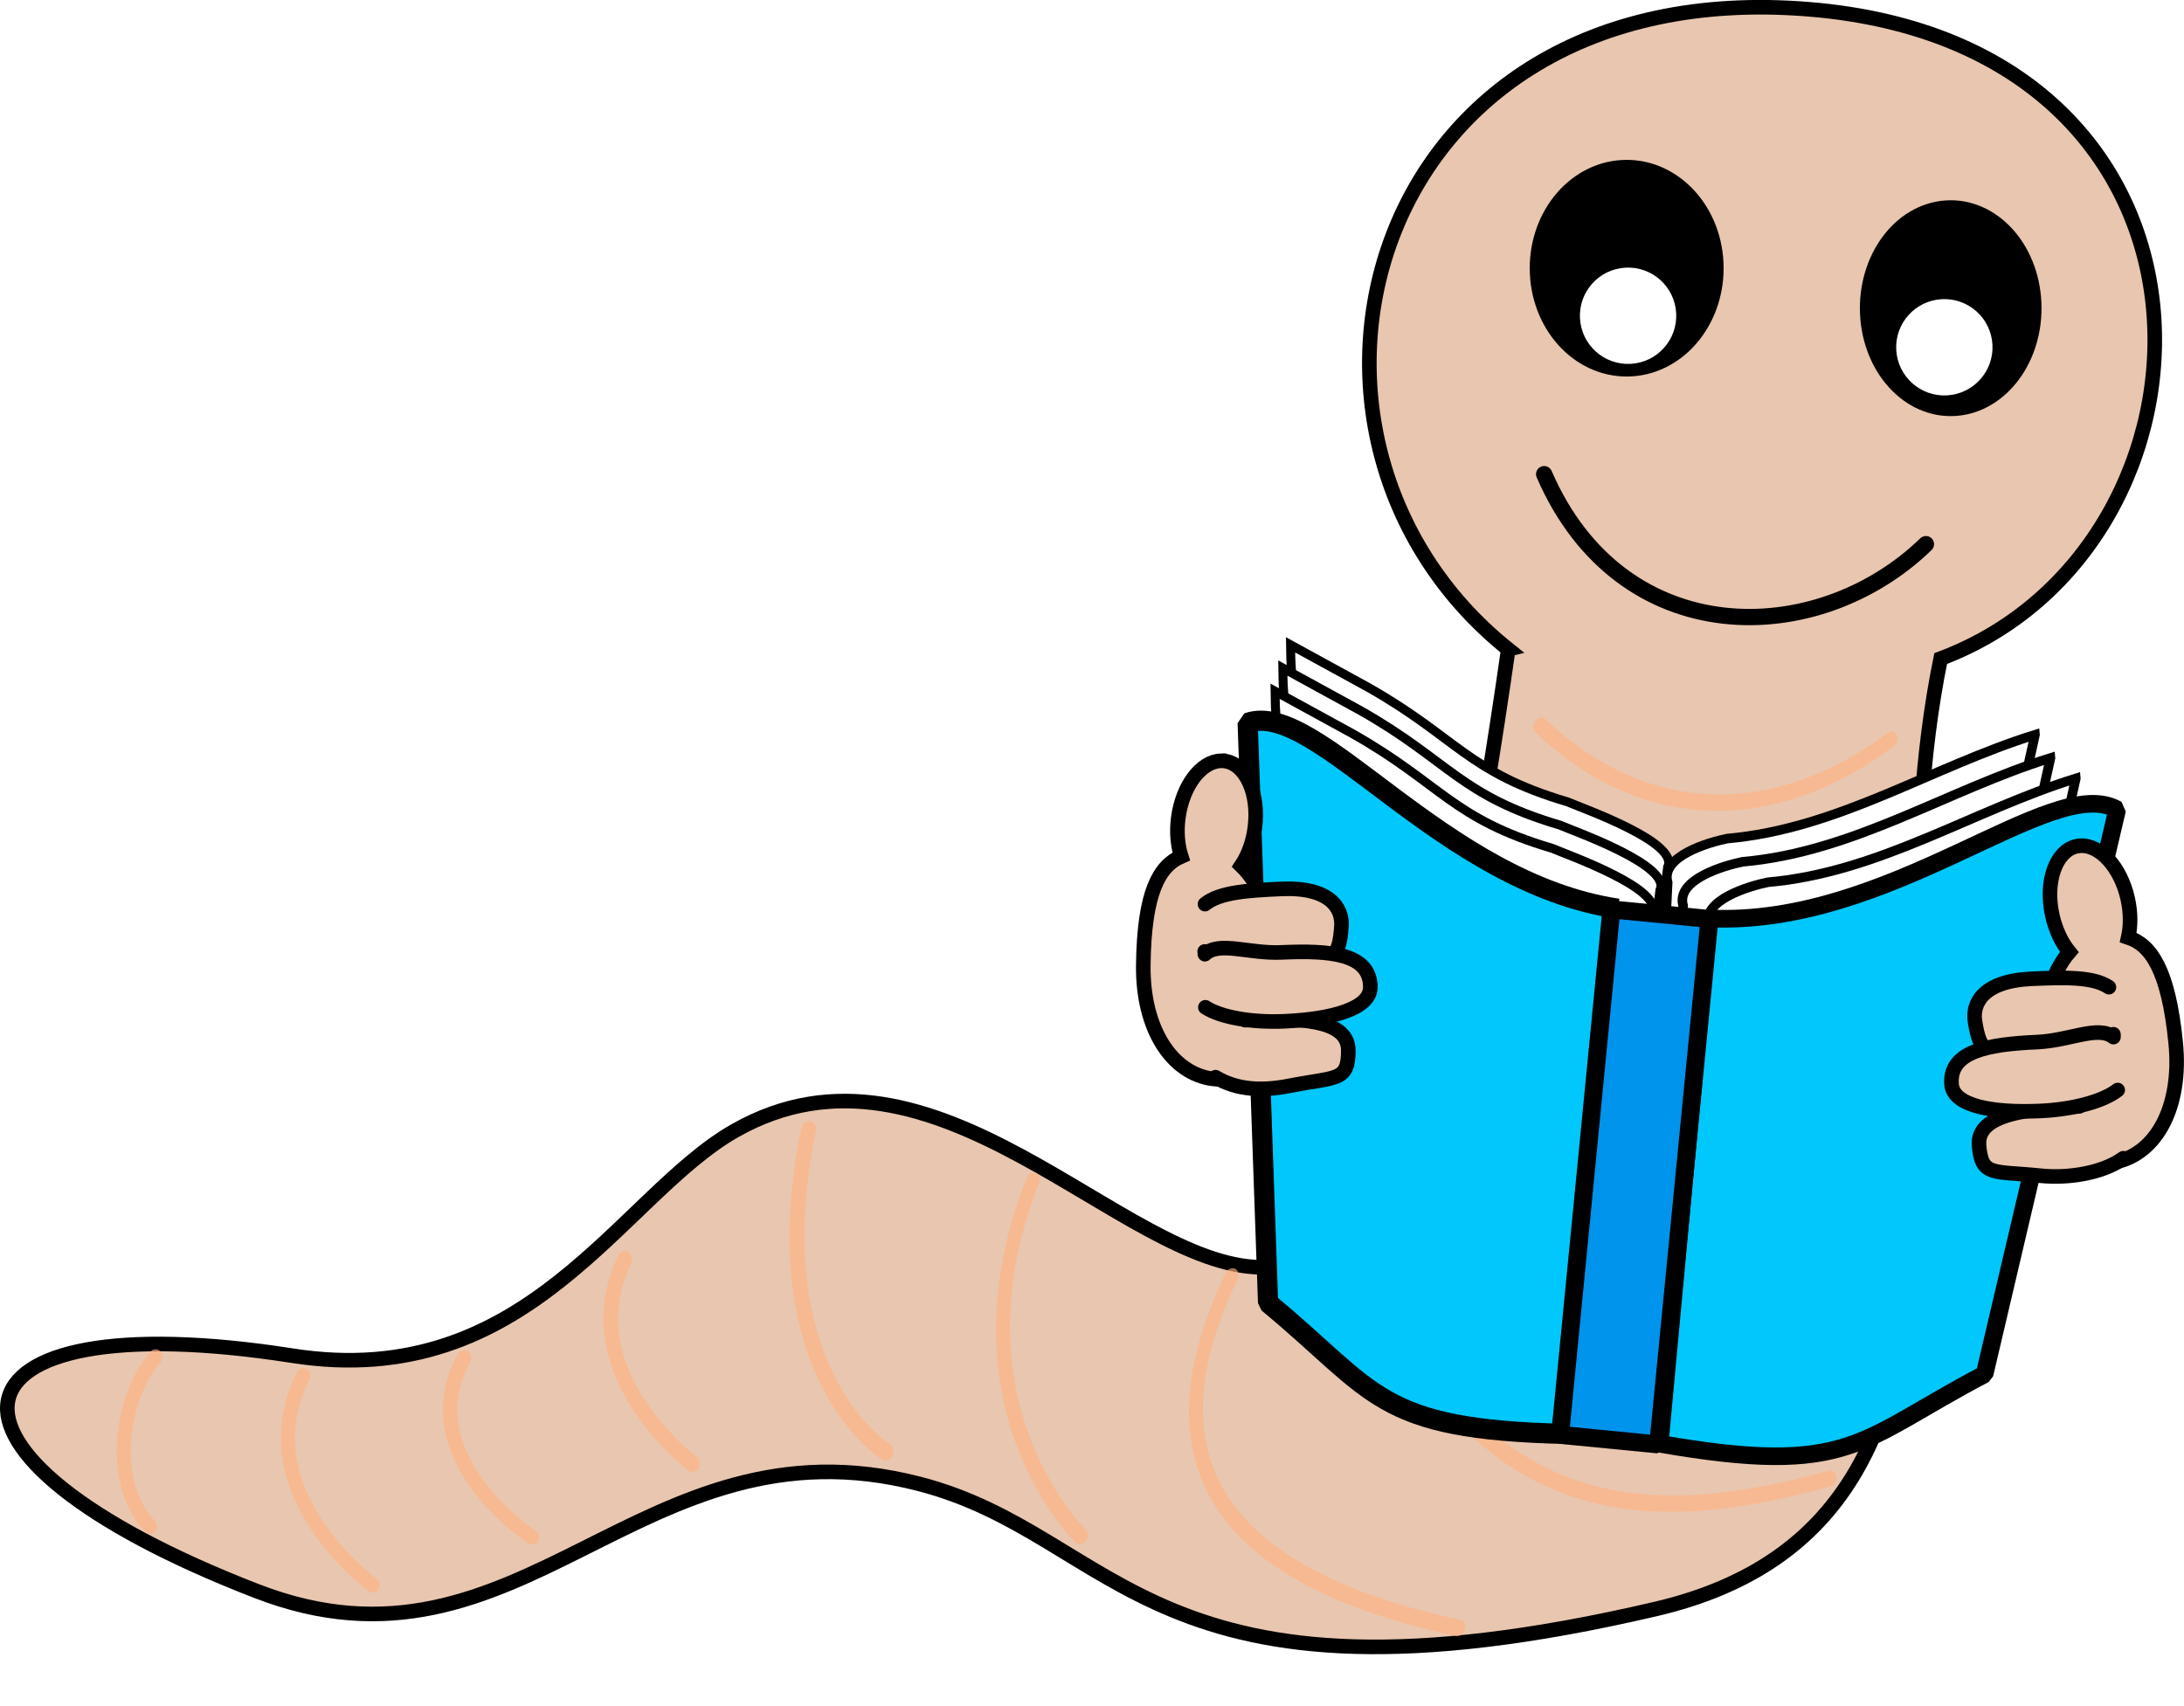 <?xml version="1.0" encoding="UTF-8"?>
<svg width="149.64mm" height="116.92mm" version="1.1" viewBox="0 0 149.64 116.92" xmlns="http://www.w3.org/2000/svg" xmlns:cc="http://creativecommons.org/ns#" xmlns:dc="http://purl.org/dc/elements/1.1/" xmlns:rdf="http://www.w3.org/1999/02/22-rdf-syntax-ns#">
 <defs>
  <marker id="marker1997" overflow="visible" orient="auto">
   <path transform="matrix(.8 0 0 .8 10 0)" d="m0 0 5-5-17.5 5 17.5 5z" fill="#ffb380" fill-rule="evenodd" stroke="#ffb380" stroke-width="1pt"/>
  </marker>
  <marker id="marker1922" overflow="visible" orient="auto">
   <path transform="matrix(.8 0 0 .8 10 0)" d="m0 0 5-5-17.5 5 17.5 5z" fill="#ffb380" fill-rule="evenodd" stroke="#ffb380" stroke-width="1pt"/>
  </marker>
  <marker id="marker1692" overflow="visible" orient="auto">
   <path transform="matrix(.8 0 0 .8 10 0)" d="m0 0 5-5-17.5 5 17.5 5z" fill="#ffb380" fill-rule="evenodd" stroke="#ffb380" stroke-width="1pt"/>
  </marker>
  <marker id="marker1682" overflow="visible" orient="auto">
   <path transform="matrix(.8 0 0 .8 10 0)" d="m0 0 5-5-17.5 5 17.5 5z" fill="#ffb380" fill-rule="evenodd" stroke="#ffb380" stroke-width="1pt"/>
  </marker>
  <filter id="filter1344" x="-.103" y="-.001" width="1.382" height=".97" color-interpolation-filters="sRGB">
   <feGaussianBlur stdDeviation="0.579"/>
  </filter>
  <filter id="filter1766" x="-.085" y="-.073" width="1.169" height="1.147" color-interpolation-filters="sRGB">
   <feGaussianBlur stdDeviation="1.154"/>
  </filter>
  <filter id="filter1770" x="-.085" y="-.073" width="1.169" height="1.147" color-interpolation-filters="sRGB">
   <feGaussianBlur stdDeviation="1.154"/>
  </filter>
  <filter id="filter1774" x="-.07" y="-.059" width="1.139" height="1.117" color-interpolation-filters="sRGB">
   <feGaussianBlur stdDeviation="1.154"/>
  </filter>
 </defs>
 <g transform="translate(11.485 -65.987)">
  <path d="m91.856 110.48c-3.828 26.616-7.795 42.431-16.954 42.343-9.515-0.091-22.342-17.114-36.013-9.37-7.844 4.443-14.154 17.96-30.352 15.428-24.381-3.811-26.752 6.721-2.422 16.136 18.197 7.043 26.195-12.289 45.353-7.359 13.784 3.547 15.768 16.682 50.469 8.585 26.545-6.194 14.05-38.299 19.546-65.128 20.374-7.651 21.443-42.012-9.044-44.494-30.487-2.482-38.693 29.348-20.582 43.859z" fill="#e9c6af" stroke="#000"/>
 </g>
 <g transform="translate(11.485 -65.987)" stroke-linecap="round" style="mix-blend-mode:normal">
  <g transform="matrix(.264 -.012 .012 .264 84.178 60.4)" fill="#e9c6af" fill-rule="evenodd" stroke="#000" stroke-width="3.78"></g>
  <g transform="matrix(-.264 .012 .012 .264 113.21 50.661)" fill="#e9c6af" fill-rule="evenodd" stroke="#000" stroke-width="3.78"></g>
  <g fill="none" stroke="#ffb380" stroke-linejoin="bevel">
   <path transform="matrix(.215 .085 -.078 .233 24.157 53.771)" d="m85.362 425.82c-5.511 36.323 39.28 47.266 39.28 47.266" filter="url(#filter1774)" marker-mid="url(#marker1922)" opacity=".8" stroke-width="4.2"/>
   <path transform="matrix(.249 .09 -.09 .249 27.648 43.063)" d="m122.83 421.3c-4.53 28.99 32.292 37.724 32.292 37.724" filter="url(#filter1770)" marker-mid="url(#marker1692)" opacity=".8" stroke-width="3.78"/>
   <path transform="matrix(.249 .103 -.09 .283 27.753 21.016)" d="m160.83 405.3c-4.53 28.99 32.292 37.724 32.292 37.724" filter="url(#filter1766)" marker-mid="url(#marker1682)" opacity=".8" stroke-width="3.78"/>
   <g stroke-width="3.617">
    <path transform="matrix(.262 .1 -.11 .31 35.632 7.546)" d="m189.88 376.96c8.468 51.18 44.153 56.998 44.153 56.998" filter="url(#filter1344)" opacity=".8"/>
    <path transform="matrix(.216 .134 -.154 .279 78.849 18.808)" d="m176.31 374.37c8.468 51.18 57.715 59.595 57.715 59.595" filter="url(#filter1344)" opacity=".794"/>
    <path transform="matrix(.216 .134 -.154 .279 92.738 23.539)" d="m178.85 379.71c2.893 38.173 28.447 58.468 99.456 38.606" filter="url(#filter1344)" opacity=".794"/>
    <path transform="matrix(.216 .134 -.154 .279 108.69 17.985)" d="m157.07 398.67c64.73 40.639 106.43 23.009 144.96-8.528" filter="url(#filter1344)" opacity=".794"/>
    <path transform="matrix(.216 .134 -.154 .279 114.6 2.709)" d="m164.11 403.01c59.279 44.457 123.53 28.563 127.15-22.97" filter="url(#filter1344)" opacity=".794"/>
    <path transform="matrix(.216 .134 -.154 .279 116.32 -17.944)" d="m185.49 422.72c38.027 24.112 97.062 6.177 103.08-38.534" filter="url(#filter1344)" opacity=".794"/>
    <path transform="matrix(.216 .134 -.154 .279 117.59 -37.27)" d="m210.07 447.44c38.588 6.489 68.941-8.963 84.527-37.167" filter="url(#filter1344)" opacity=".794"/>
   </g>
   <path transform="matrix(.215 .085 -.078 .233 11.457 52.712)" d="m95.651 421.11c-6.03 13.991-1.431 37.476 14.407 44.601" filter="url(#filter1774)" marker-mid="url(#marker1997)" opacity=".8" stroke-width="4.2"/>
  </g>
 </g>
 <g transform="translate(11.485 -65.987)">
  <path d="m94.316 98.479c5.301 12.243 18.735 11.997 26.156 4.796" fill="none" stroke="#000" stroke-linecap="round" stroke-width="1.116"/>
  <g fill-rule="evenodd">
   <path d="m105.78 83.997c0.179 3.64-2.277 6.755-5.487 6.958-3.209 0.203-5.956-2.583-6.135-6.223-0.179-3.64 2.278-6.755 5.487-6.958 3.209-0.203 5.956 2.583 6.135 6.223z" stroke="#000" stroke-linecap="round" stroke-width="1.644"/>
   <path d="m103.36 87.44c0.101 1.82-1.292 3.377-3.112 3.479-1.82 0.101-3.377-1.292-3.479-3.112-0.101-1.82 1.292-3.377 3.112-3.479 1.82-0.101 3.377 1.292 3.479 3.112z" fill="#fff"/>
   <path d="m127.59 86.737c0.167 3.64-2.124 6.755-5.117 6.958-2.993 0.203-5.555-2.583-5.722-6.223s2.124-6.755 5.117-6.958 5.555 2.583 5.722 6.223z" stroke="#000" stroke-linecap="round" stroke-width="1.588"/>
   <path d="m125.03 89.6c0.101 1.82-1.292 3.377-3.112 3.479-1.82 0.101-3.377-1.292-3.479-3.112s1.292-3.377 3.112-3.479c1.82-0.101 3.377 1.292 3.479 3.112z" fill="#fff"/>
  </g>
 </g>
 <g transform="matrix(.265 0 0 .265 33.896 30.785)" fill-rule="evenodd" stroke="#000" stroke-linecap="round">
  <g fill="#fff">
   <path d="m398.24 73.823c-26.811 8.342-50.904 24.341-79.585 26.842-4.536 0.924-17.327 4.516-15.386 11.35l-5.096 106.76c19.548 3.396 41.072 1.49 56.939-10.511 6.143-2.436 14.385-5.672 13.237-13.14 9.816-40.354 21.197-81.313 29.892-121.29z" stroke-width="2.468"/>
   <path d="m225.8 61.542c23.055 13.045 25.709 21.987 51.614 29.641 3.995 1.729 28.959 10.478 25.852 16.831l-12.756 103.66c-18.642-0.213-38.076-5.984-50.354-20.637-5.181-3.504-12.137-8.173-9.639-15.292-1.229-41.372-24.493-84.375-24.762-125.18z" stroke-width="2.321"/>
   <path d="m402.24 79.823c-26.811 8.342-50.904 24.341-79.585 26.842-4.536 0.924-17.327 4.516-15.386 11.35l-5.096 106.76c19.548 3.396 41.072 1.49 56.939-10.511 6.143-2.436 14.384-5.672 13.237-13.14 9.816-40.354 21.197-81.313 29.892-121.29z" stroke-width="2.468"/>
   <path d="m223.8 67.542c23.055 13.045 25.709 21.987 51.614 29.641 3.995 1.729 28.959 10.478 25.852 16.831l-12.756 103.66c-18.642-0.213-38.076-5.984-50.354-20.637-5.181-3.504-12.137-8.173-9.639-15.292-1.229-41.372-24.493-84.375-24.762-125.18z" stroke-width="2.321"/>
   <path d="m408.79 85.11c-26.811 8.342-50.904 24.341-79.585 26.842-4.536 0.924-17.327 4.516-15.386 11.35l-5.096 106.76c19.548 3.396 41.072 1.49 56.939-10.511 6.143-2.436 14.385-5.672 13.237-13.14 9.816-40.354 21.197-81.313 29.892-121.29z" stroke-width="2.468"/>
   <path d="m221.8 73.542c23.055 13.045 25.709 21.987 51.614 29.641 3.995 1.729 28.959 10.478 25.852 16.831l-12.756 103.66c-18.642-0.213-38.076-5.984-50.354-20.637-5.181-3.504-12.137-8.173-9.639-15.292-1.229-41.372-24.493-84.375-24.762-125.18z" stroke-width="2.321"/>
  </g>
  <g stroke-linejoin="bevel">
   <path d="m313.82 121.3-12.612 135.85c49.458 8.596 51.305-0.836 83.995-17.975l34.295-146.02c-16.988-9.59-58.374 30.503-105.68 28.144z" fill="#00c8fc" stroke-width="4.554" style="paint-order:stroke fill markers"/>
   <path d="m290.41 118.8-13.538 135.8c-48.904-1.13-48.892-10.744-76.917-33.893l-5.277-149.97c18.048-6.127 50.061 41.234 95.731 48.07z" fill="#00c8fc" stroke-width="5.22" style="paint-order:stroke fill markers"/>
   <path d="m288.72 118.98 25.362 2.475-13.26 135.87-25.362-2.475z" fill="#0094ec" stroke-width="4.638" style="paint-order:stroke fill markers"/>
  </g>
 </g>
 <g transform="translate(11.485 -65.987)" fill="#e9c6af" fill-rule="evenodd" stroke="#000" stroke-linecap="round">
  <path d="m131.05 123.94c-0.09 5e-3 -0.174 0.017-0.263 0.036-1.426 0.319-2.168 2.442-1.651 4.75 0.222 0.993 0.644 1.861 1.162 2.497-1.255 1.444-2.03 4.052-1.899 6.995 0.196 4.41 2.706 7.905 5.104 7.387 2.76-0.596 4.52-3.784 4.081-8.176-0.498-4.977-1.687-6.687-3.25-7.205 0.174-0.777 0.178-1.702-0.035-2.655-0.485-2.163-1.899-3.707-3.248-3.63z"/>
  <path d="m133.01 133.63c-1.072-0.735-3.102-0.672-5.3-0.574-3.301 0.147-4.074 1.661-3.876 2.915 0.347 2.198 0.811 2.518 4.111 2.371 2.495-0.111 4.494-0.338 5.373-1.484"/>
  <path d="m130.97 141.8c-3.301 0.147-7.036 0.452-6.858 2.67 0.173 2.159 0.946 1.738 4.232 2.082 1.814 0.19 4.215-0.153 5.657-1.201"/>
  <path d="m133.32 137.05c-1.059-0.825-2.984 0.243-5.235 0.343-3.301 0.147-6.052 0.604-5.854 2.909 0.124 1.456 2.764 1.958 6.064 1.811 2.285-0.102 4.341-0.669 5.316-1.436"/>
  <path d="m72.161 118.12c0.09-3e-3 0.175 1e-3 0.265 0.013 1.449 0.192 2.376 2.24 2.066 4.584-0.133 1.009-0.476 1.911-0.936 2.591 1.378 1.327 2.381 3.856 2.512 6.799 0.196 4.41-1.994 8.114-4.428 7.811-2.802-0.348-4.839-3.368-4.79-7.782 0.054-5.002 1.087-6.81 2.598-7.465-0.243-0.759-0.329-1.68-0.201-2.648 0.291-2.197 1.562-3.861 2.914-3.904z"/>
  <path d="m71.076 127.94c1.002-0.827 3.03-0.945 5.229-1.042 3.301-0.147 4.205 1.292 4.12 2.56-0.15 2.22-0.584 2.58-3.885 2.727-2.495 0.111-4.506 0.063-5.484-1.002"/>
  <path d="m73.827 135.89c3.301-0.147 7.048-0.175 7.068 2.05 0.019 2.166-0.788 1.815-4.03 2.449-1.79 0.35-3.539 0.326-5.068-0.59"/>
  <path d="m71.07 131.37c0.981-0.915 2.994-0.023 5.245-0.123 3.301-0.147 6.081 0.064 6.09 2.378 5e-3 1.461-2.579 2.196-5.88 2.342-2.285 0.102-4.383-0.281-5.422-0.958"/>
 </g>
</svg>